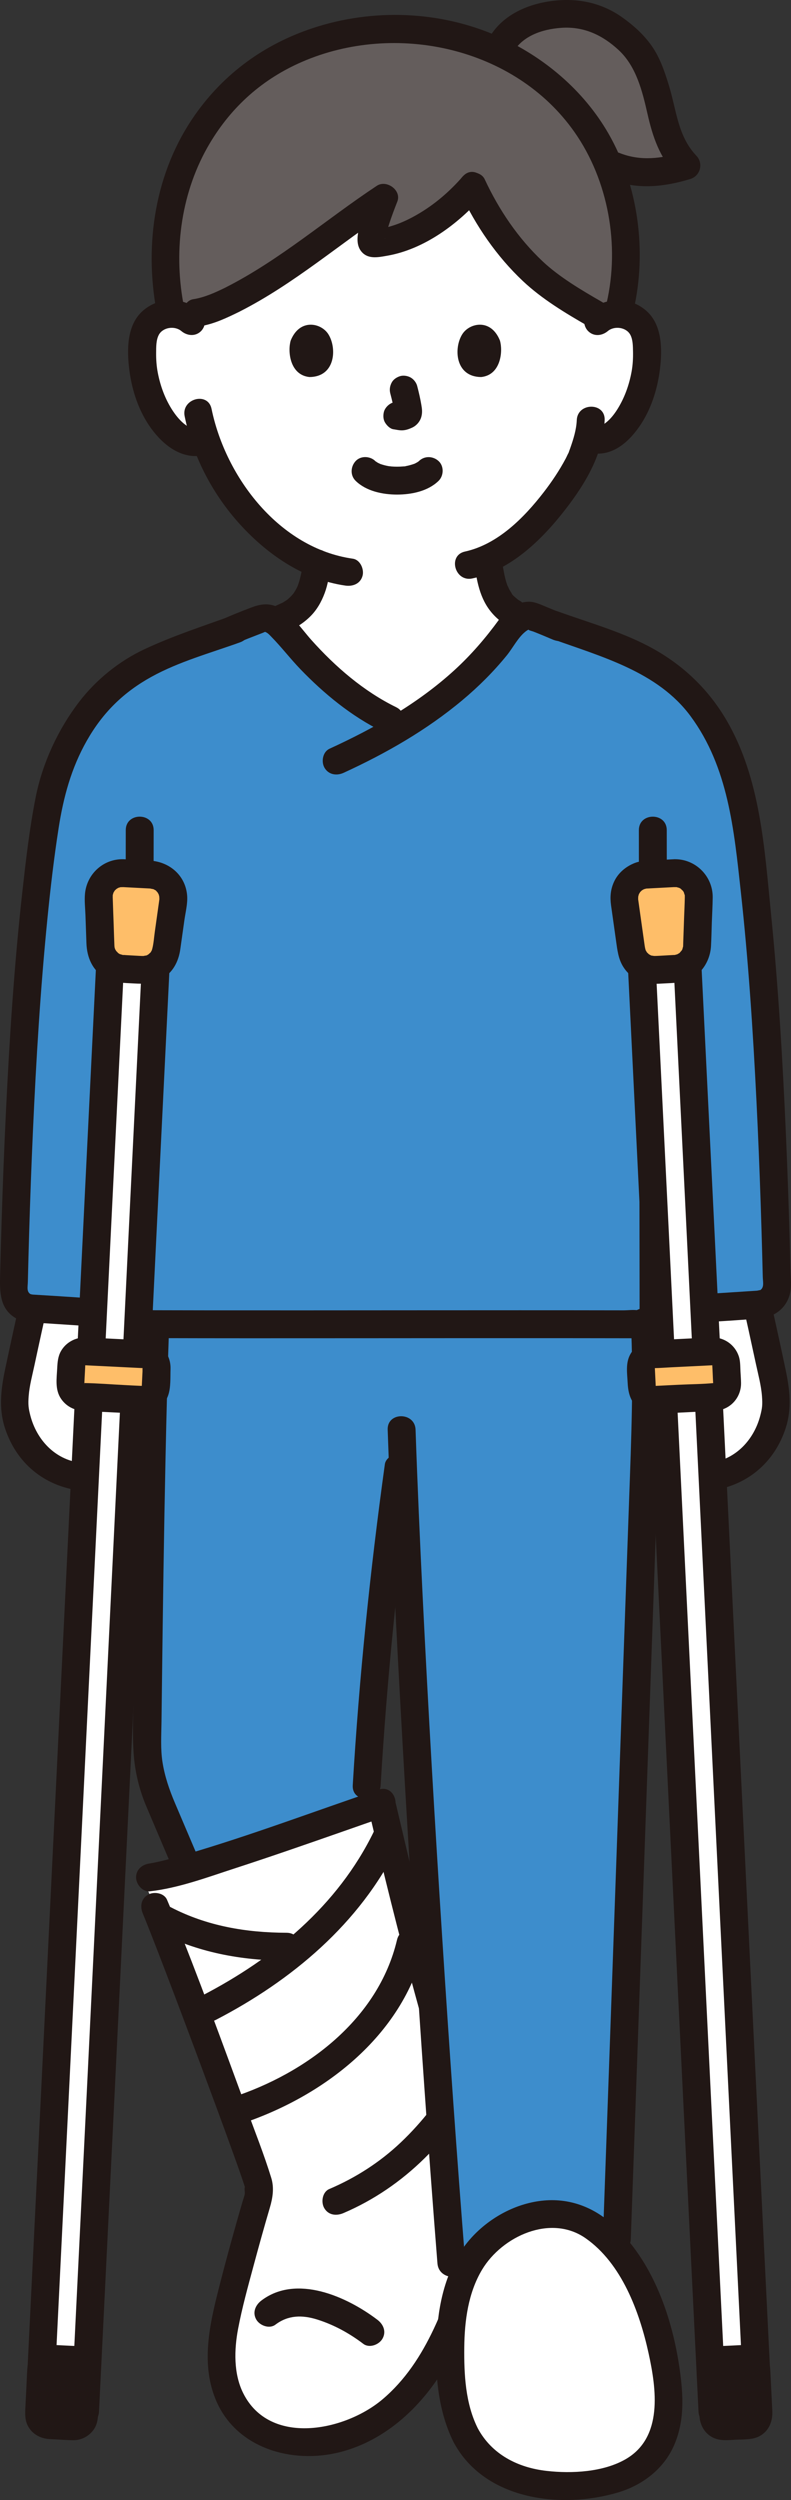 <?xml version="1.0" encoding="UTF-8"?><svg id="b" xmlns="http://www.w3.org/2000/svg" width="113.421" height="358.462" viewBox="0 0 113.421 358.462"><rect x="0" y="0" width="113.421" height="358.462" fill="#333333" stroke="none"/><defs><style>.d{fill:#3d8dcc;}.e{fill:#fff;}.f{fill:#211715;}.g{fill:#645d5c;}.h{fill:#febe69;}</style></defs><g id="c"><path class="e" d="M11.894,200.296l.85.04c-.18,3.8-.37,7.62-.55,11.43l-.65-.03c-6.47-.7-9-6.28-9.41-9.73-.2-1.68.15-3.38.51-5.04.66-3.12,1.33-6.23,2.03-9.34l8.67.55c-.1,1.87-.19,3.74-.28,5.62l-.85-.04c-1.04-.05-1.93.75-1.98,1.8l-.14,2.75c-.05,1.05.76,1.94,1.8,1.99Z"/><path class="e" d="M110.724,196.966c.36,1.66.71,3.36.51,5.04-.4,3.39-2.85,8.83-9.07,9.68-.19-3.79-.37-7.57-.55-11.35l.84-.04c1.05-.05,1.86-.94,1.8-1.99l-.13-2.75c-.05-1.05-.94-1.85-1.99-1.8l-.84.04c-.11-2.08-.21-4.16-.31-6.24l7.59-.5c.73,3.3,1.45,6.6,2.15,9.91Z"/><path class="f" d="M106.253,185.848c.728,3.231,1.44,6.466,2.134,9.705.325,1.52.75,3.061.87,4.614.096,1.243.038,1.726-.24,2.8-.894,3.45-3.508,6.31-7.188,6.771-1.072.134-2,.823-2,2,0,.977.921,2.135,2,2,5.238-.656,9.226-3.992,10.846-9.023.888-2.759.569-5.49-.017-8.282-.816-3.89-1.674-7.772-2.548-11.649-.565-2.51-4.423-1.448-3.857,1.063h0Z"/><path class="f" d="M3.259,184.784c-.855,3.797-1.69,7.598-2.496,11.406-.608,2.872-.984,5.681-.069,8.525,1.62,5.032,5.608,8.367,10.846,9.023,1.074.134,2-1.015,2-2,0-1.193-.923-1.865-2-2-3.683-.461-6.291-3.321-7.188-6.771-.273-1.049-.333-1.577-.24-2.8.112-1.471.511-2.932.819-4.371.71-3.32,1.439-6.636,2.185-9.948.565-2.507-3.291-3.578-3.857-1.063h0Z"/><path class="e" d="M44.481,84.873c.394-.918.593-1.871.751-2.774.089-.506.159-.933.206-1.304-3.599-1.467-6.915-4.012-9.8-7.235-3.119-3.484-5.013-7.214-6.137-10.43-.467.126-.734.198-.734.198-1.572.423-2.773-.415-3.73-1.179-1.247-1.008-2.143-2.332-2.831-3.715-1.412-2.839-2.026-6.014-1.756-9.13.074-.79.203-1.601.602-2.312.237-.425.572-.803.972-1.112.555-.428,1.234-.724,1.951-.832.833-.124,1.705.012,2.458.361l1.787-.576c1.628-.207,3.657-1.161,5.135-1.885,7.073-3.549,15.028-10.2,21.689-14.585-.836,2.129-2.567,6.715-1.42,6.524,4.357-.18,10.114-3.463,14.15-8.177,1.908,4.129,4.839,8.72,8.984,12.513,2.076,1.9,7.048,4.935,8.525,5.779l.983.562c.422-.152.843-.305.843-.305.658-.238,1.382-.316,2.078-.212,1.234.184,2.358.929,2.923,1.943.399.711.528,1.522.602,2.312.27,3.116-.344,6.291-1.756,9.13-.688,1.383-1.584,2.707-2.831,3.715-.957.764-1.919,1.197-3.309.774,0,0-.182-.055-.497-.15-.305,1.2-.707,2.246-.887,2.757-.986,2.498-6.536,11.401-13.495,14.571.068.543.158,1.172.307,1.998.36,2.12.96,4.52,3.78,6.08.19.06,3.87,1.81,4.16,1.93,0,0-.573,21.949-19.907,21.949s-20.993-21.949-20.993-21.949c.3-.12,3.97-1.87,4.17-1.93,1.613-.896,2.498-2.068,3.029-3.306Z"/><path class="g" d="M70.971,9.132c.642-4.507,4.316-6.441,8.378-7.017,4.264-.604,7.262.511,10.671,3.556,1,.886,2.23,2.419,2.865,4.027.979,2.479,1.478,4.185,2.043,6.787.687,3.106,1.39,5.086,3.507,7.261-3.777,1.178-7.064,1.409-10.156.116l-17.309-14.729Z"/><path class="f" d="M73.354,7.892c1.331-2.691,4.319-3.711,7.164-3.903,3.203-.216,5.886,1.045,8.207,3.207,2.521,2.349,3.386,5.903,4.124,9.154.76,3.349,1.761,6.271,4.172,8.807l.883-3.343c-3.06.93-6.049,1.325-9.086.115-1.004-.4-2.197.437-2.46,1.397-.313,1.139.389,2.059,1.397,2.46,3.641,1.45,7.547,1,11.213-.115,1.457-.443,1.933-2.238.883-3.343-2.655-2.792-2.842-6.475-3.915-10.003-.604-1.986-1.293-4.052-2.499-5.759-1.131-1.6-2.548-2.878-4.135-4.02-3.121-2.245-6.716-2.916-10.48-2.363-3.633.534-7.228,2.27-8.92,5.69-1.138,2.3,2.311,4.329,3.454,2.019h0Z"/><path class="g" d="M42.191,7.189c-.142.063-.283.127-.423.191-1.87.86-3.604,1.864-5.165,2.982-4.774,3.42-11.564,11.149-12.681,22.753-.057.588-.099,1.185-.125,1.793-.147,3.384.058,7.051.77,10.102,1.05-.011,2.102.371,2.851,1.047l.8-1.222c1.628-.207,3.657-1.161,5.128-1.886,7.08-3.548,15.035-10.199,21.696-14.584-.836,2.129-2.567,6.715-1.42,6.524,4.357-.18,10.114-3.463,14.15-8.177,1.908,4.129,4.839,8.72,8.984,12.513,2.076,1.9,7.048,4.935,8.525,5.779l.46,1.053c.761-.687,1.836-1.071,2.903-1.052.913-3.286,1.154-6.253.987-10.096-.549-12.603-7.082-20.434-13.481-24.76-5.34-3.61-11.489-6.011-19.437-6.011-5.222,0-10.215,1.143-14.521,3.052Z"/><path class="f" d="M82.703,60.24c-.06,1.387-.485,2.732-.943,4.034-.085.242-.181.481-.26.725-.107.333.222-.41.039-.098-.156.266-.272.563-.417.837-.9,1.696-1.995,3.331-3.158,4.837-2.831,3.667-6.596,7.478-11.292,8.507-2.513.551-1.45,4.408,1.063,3.857,5.557-1.218,10.008-5.587,13.371-9.941,2.876-3.723,5.386-7.922,5.596-12.758.112-2.574-3.889-2.568-4,0h0Z"/><path class="f" d="M87.154,47.471c.95-.794,2.644-.556,3.226.531.375.699.37,1.622.387,2.395.02.966-.031,1.939-.205,2.891-.35,1.913-1.008,3.76-2.046,5.409-.434.689-.968,1.375-1.608,1.884-.573.456-.883.595-1.563.414-2.49-.664-3.552,3.193-1.063,3.857,3.162.843,5.64-1.188,7.364-3.648,1.701-2.426,2.633-5.395,2.989-8.312.338-2.768.328-6.271-1.911-8.284-2.431-2.185-5.961-2.002-8.397.035-.829.693-.716,2.112,0,2.828.821.821,1.997.695,2.828,0h0Z"/><path class="f" d="M90.834,44.529c1.951-8.394.716-17.901-3.595-25.393-3.576-6.214-9.312-11.04-15.839-13.929-8.317-3.681-17.96-4.03-26.585-1.165-6.921,2.298-12.692,6.492-16.872,12.457-5.684,8.109-7.272,18.373-5.52,28.016.46,2.529,4.315,1.458,3.857-1.063-1.413-7.777-.261-16.081,3.803-22.904,3.172-5.326,7.613-9.246,13.24-11.686,13.366-5.796,30.485-2.119,39.04,10.059,4.879,6.945,6.533,16.294,4.615,24.544-.582,2.505,3.274,3.574,3.857,1.063h0Z"/><path class="f" d="M66.045,27.721c2.177,4.673,5.175,9.038,8.935,12.581,2.715,2.558,6.067,4.577,9.292,6.429,2.236,1.284,4.253-2.171,2.019-3.454-2.967-1.703-6.129-3.586-8.482-5.803-3.534-3.33-6.264-7.382-8.309-11.771-.456-.979-1.866-1.227-2.736-.718-1.004.587-1.175,1.754-.718,2.736h0Z"/><path class="f" d="M28.75,46.763c1.974-.309,3.832-1.219,5.613-2.086,1.453-.708,1.222-3.414-.478-3.655h-.007c.159,1.218.319,2.436.478,3.655,7.793-3.952,14.441-9.784,21.696-14.584l-2.938-2.259c-.708,1.808-1.484,3.671-1.777,5.601-.155,1.023-.122,2.084.68,2.845.947.899,2.331.59,3.484.391,5.312-.915,10.222-4.564,13.686-8.544,1.683-1.934-1.135-4.775-2.828-2.828-1.886,2.168-4.055,4.039-6.55,5.475-1.059.609-2.155,1.141-3.317,1.524-.522.172-1.053.318-1.59.43-.228.047-.458.092-.689.12-.272.032-.944-.124-.249.09l.883.514c.237.258.369.552.397.883l.006-.174c-.136.156.022-.143.067-.34.128-.558.29-1.107.465-1.652.356-1.105.768-2.191,1.192-3.271.636-1.624-1.551-3.176-2.938-2.259-7.255,4.8-13.903,10.633-21.696,14.584-1.431.726-1.238,3.412.478,3.655h.007c-.159-1.218-.319-2.436-.478-3.655-1.494.728-3.002,1.424-4.657,1.683-1.068.167-1.66,1.504-1.397,2.46.313,1.139,1.389,1.565,2.46,1.397h0Z"/><path class="f" d="M28.832,44.642c-2.435-2.036-5.968-2.218-8.397-.035-2.3,2.067-2.246,5.686-1.881,8.512.38,2.935,1.373,5.913,3.13,8.322,1.782,2.444,4.437,4.515,7.614,3.815,1.055-.233,1.672-1.458,1.397-2.46-.299-1.088-1.402-1.63-2.46-1.397-1.344.296-2.781-1.476-3.433-2.457-1.103-1.66-1.8-3.55-2.176-5.501-.181-.938-.247-1.891-.238-2.845.008-.831-.017-1.843.39-2.594.587-1.084,2.273-1.328,3.226-.531.828.692,2.017.812,2.828,0,.712-.712.832-2.132,0-2.828h0Z"/><path class="f" d="M26.477,59.686c1.151,5.598,3.831,10.849,7.607,15.129,3.998,4.533,9.348,8.282,15.44,9.149,1.068.152,2.148-.262,2.46-1.397.258-.938-.321-2.307-1.397-2.46-10.486-1.493-18.22-11.602-20.253-21.485-.518-2.52-4.375-1.453-3.857,1.063h0Z"/><path class="f" d="M50.991,68.941c1.527,1.495,3.891,1.974,5.951,1.973s4.424-.477,5.952-1.973c.749-.733.79-2.103,0-2.828-.805-.739-2.029-.782-2.828,0-.077.075-.371.31-.041.055.342-.264-.04.018-.137.078-.118.072-.239.139-.362.201-.081.041-.174.073-.252.118.101-.058.465-.177.15-.069-.396.136-.793.253-1.206.33-.151.028-.489.171-.019.014-.111.037-.256.028-.37.038-.295.025-.59.036-.886.036-.27,0-.541-.009-.811-.03-.127-.01-.321-.059-.447-.044.192-.023.352.053.048-.002-.415-.074-.826-.179-1.223-.323-.161-.059-.419-.229.101.051-.068-.037-.142-.064-.211-.098-.137-.067-.272-.14-.402-.221-.099-.061-.191-.136-.291-.197.577.35.276.223.113.063-.748-.733-2.092-.802-2.828,0-.726.791-.799,2.046,0,2.828h0Z"/><path class="f" d="M55.959,56.397c.244.931.479,1.877.619,2.831l-.071-.532c.017.131.024.259.011.391l.071-.532c-.009.061-.023.118-.043.176l.202-.478c-.018.041-.037.076-.062.113l.313-.405c-.029.035-.057.063-.092.091l.405-.313c-.072.046-.147.083-.224.119l.478-.202c-.123.052-.246.089-.378.11l.532-.071c-.119.014-.236.013-.355,0l.532.071c-.134-.019-.265-.051-.399-.069-.266-.083-.532-.095-.798-.036-.266.012-.514.091-.744.237-.415.243-.811.718-.919,1.195-.117.512-.091,1.087.202,1.541.26.403.695.852,1.195.919.353.048.696.136,1.055.152.577.025,1.105-.156,1.617-.394.645-.299,1.153-.91,1.324-1.603.147-.593.087-1.071-.014-1.665-.154-.912-.365-1.816-.599-2.71-.127-.483-.49-.944-.919-1.195s-1.061-.357-1.541-.202c-.484.157-.951.457-1.195.919-.253.48-.342,1.007-.202,1.541h0Z"/><path class="f" d="M41.689,48.811c-.462,1.502-.161,4.957,2.684,5.251,3.761-.022,3.961-4.199,2.695-6.163-1.036-1.608-4.084-2.277-5.379.913Z"/><path class="f" d="M71.679,48.811c.462,1.502.161,4.957-2.684,5.251-3.761-.023-3.961-4.2-2.695-6.163,1.036-1.608,4.084-2.277,5.379.913Z"/><path class="f" d="M37.813,92.038c1.417-.584,2.785-1.287,4.178-1.925.105-.048.211-.094.316-.143.249-.115-.549.229-.351.148.193-.079.39-.153.575-.251.678-.36,1.319-.865,1.871-1.394,1.003-.963,1.683-2.159,2.162-3.452.438-1.183.639-2.464.807-3.71.076-.558.096-1.033-.202-1.541-.243-.415-.718-.811-1.195-.919-.939-.214-2.31.288-2.46,1.397-.141,1.042-.31,2.099-.609,3.109-.065.221-.142.438-.219.655-.017.049-.057.111-.063.163,0,.008.184-.396.087-.208-.064.122-.116.251-.179.374-.121.233-.255.46-.402.678-.042.061-.288.399-.102.151.184-.245-.116.127-.175.191-.184.2-.382.38-.584.561-.275.247.267-.177-.047.04-.145.1-.289.2-.439.293-.369.229-.023.027.111.008-.164.024-.374.156-.523.22-.087.037-.173.076-.259.115-.664.301-1.323.614-1.983.924-.38.178-.76.357-1.141.535-.234.109-1.214.528-.237.126-.503.207-.909.431-1.195.919-.251.429-.357,1.061-.202,1.541.3.928,1.424,1.824,2.46,1.397h0Z"/><path class="f" d="M67.931,80.089c.336,2.608.682,5.323,2.338,7.468.467.604.979,1.104,1.582,1.571.323.25.653.495,1.011.694.203.113.419.214.639.29.109.038-.617-.273-.343-.144.662.312,1.328.614,1.99.925.672.316,1.339.653,2.023.943.517.219.975.358,1.541.202.464-.128.967-.486,1.195-.919.453-.857.311-2.3-.718-2.736-.748-.317-1.477-.687-2.212-1.032-.454-.213-.909-.427-1.364-.637-.145-.067-.29-.134-.436-.199-.163-.072-.539-.25-.573-.243-.156.031.432.237.205.054-.142-.115-.327-.212-.482-.31-.182-.133-.172-.122.03.033-.078-.063-.156-.127-.231-.193-.213-.186-.704-.54-.787-.818.173.227.196.255.069.082-.051-.072-.1-.145-.148-.219-.094-.145-.182-.295-.264-.447-.033-.061-.172-.441-.226-.456.117.286.136.329.055.131-.03-.077-.06-.155-.088-.233-.219-.607-.367-1.236-.486-1.869-.073-.389-.141-.78-.204-1.171-.034-.206-.065-.413-.095-.62-.014-.094-.027-.188-.04-.282.041.308.047.353.019.137-.133-1.034-.824-2.053-2-2-.969.043-2.143.889-2,2h0Z"/><path class="d" d="M89.399,93.239c-.267-.115-.54-.232-.819-.35-4.812-1.737-9.122-3.293-9.122-3.293l-.577-.208c-.937-.392-1.827-.752-2.573-1.031-1.032-.386-2.427.628-3.063,1.548-3.904,5.645-9.086,10.218-15.406,14.117-4.336-1.72-7.212-3.889-10.749-7.006-2.76-2.44-3.8-3.8-6.19-6.49-.67-.76-2.044-2.423-3.618-1.773-.917.378-2.621.962-4.406,1.784-1.562.564-4.7,1.697-8.087,2.919-1.446.611-2.735,1.19-3.772,1.694-1.093.536-4.28,2.747-5.181,3.532-4.517,3.937-7.911,11.103-8.888,16.672-3.25,18.514-4.5,48.387-4.98,69.533-.031,1.386.937,2.58,2.311,2.706l13.958.905s.579.038,1.452.094c.139.721.891,1.269,1.805,1.269,16.657.06,43.191-.019,65.002.014,1.772.003,3.512.006,5.214.01,1.115,0,2.004-.735,2.004-1.648,0-.066,0-.137,0-.211.856-.057,1.422-.094,1.422-.094l13.958-.905c1.373-.126,2.342-1.32,2.311-2.706-.48-21.146-1.73-51.019-4.98-69.533-.978-5.569-4.371-12.735-8.888-16.672-.901-.785-4.087-2.996-5.181-3.532-.837-.407-1.838-.863-2.954-1.345Z"/><path class="d" d="M31.971,189.881c10.156.008,22.163-.007,34.077-.013,0,9.835,0,20.621,0,20.621h-8.937c-2.151,15.508-3.615,29.889-4.53,45.488v3.318c-6.129,2.132-18.192,6.432-25.66,8.606-1.486-3.493-3.174-7.439-4.561-10.735l-.58-2.11c-.46-1.68-.68-3.42-.66-5.16.12-8.959.4-39.363,1.127-60.033,2.971.01,6.238.015,9.724.018Z"/><path class="f" d="M54.581,255.977c.889-15.04,2.394-30.032,4.459-44.956.148-1.069-.259-2.148-1.397-2.46-.934-.257-2.311.32-2.46,1.397-2.114,15.28-3.691,30.619-4.602,46.019-.152,2.571,3.849,2.563,4,0h0Z"/><path class="f" d="M20.26,189.856c-.415,11.651-.63,23.309-.811,34.966-.081,5.203-.15,10.406-.214,15.61-.044,3.603-.308,7.289-.078,10.887.166,2.594.784,5.22,1.795,7.615,1.545,3.658,3.108,7.308,4.661,10.962.422.994,1.889,1.213,2.736.718,1.029-.602,1.142-1.738.718-2.736-1.33-3.131-2.668-6.259-3.996-9.392-.794-1.872-1.452-3.794-1.769-5.814-.299-1.907-.167-3.877-.144-5.802.022-1.866.044-3.731.067-5.597.13-10.718.282-21.436.509-32.152.136-6.422.298-12.844.526-19.264.092-2.574-3.909-2.571-4,0h0Z"/><path class="e" d="M64.27,334.129c.088-.202.175-.404.26-.607,1.481-3.526,2.775-7.18,4.028-10.793,2.01-5.792,5.173-16.666-1.824-20.619-.096-.054-.195-.104-.297-.146-3.622-10.304-8.29-28.662-11.737-43.396-6.337,2.144-28.161,10.077-33.19,10.613l-1.063.113c.887,2.055,1.775,4.109,1.775,4.109,2.292,5.307,14.895,39.139,14.897,39.957l.004,1.456c-.616,1.969-3.828,13.21-4.844,18.222-1.357,6.696-.242,13.667,6.905,16.315,3.423,1.268,7.292,1.035,10.724-.207,6.937-2.51,11.492-8.464,14.362-15.017Z"/><path class="f" d="M20.495,274.412c.146.34-.173-.427.072.173.106.259.212.518.317.778.258.638.511,1.278.762,1.919.691,1.761,1.37,3.526,2.046,5.293,1.689,4.418,3.352,8.845,5.003,13.276,1.541,4.137,3.073,8.277,4.572,12.43.48,1.331.96,2.662,1.419,4.001.131.383.251.769.382,1.151.034.099.045.225.093.316.131.249.087-.637-.042-.214-.119.388.04.751-.035,1.107-.076.361-.215.72-.319,1.075-.306,1.046-.605,2.094-.901,3.143-.776,2.75-1.53,5.506-2.24,8.274-1.398,5.443-2.939,11.374-.737,16.827,2.846,7.046,10.922,9.404,17.874,7.63,6.756-1.725,12.007-6.832,15.385-12.755,1.907-3.343,3.259-6.994,4.577-10.599,1.095-2.993,2.21-6.001,3.048-9.079,1.397-5.136,2.423-11.662-1.081-16.209-.864-1.121-1.969-2.086-3.244-2.713l.919,1.195c-4.864-13.895-8.211-28.387-11.577-42.701-.589-2.505-4.447-1.444-3.857,1.063,2.033,8.646,4.164,17.27,6.496,25.84,1.04,3.82,2.119,7.631,3.292,11.412.509,1.64,1.036,3.275,1.597,4.898.381,1.102.835,1.516,1.8,2.129.542.344,1.037.793,1.429,1.303,1.73,2.253,1.672,5.51,1.326,8.182-.377,2.911-1.25,5.76-2.203,8.527-2.691,7.813-5.292,16.433-11.84,21.955-5.373,4.532-16.164,6.758-19.967-.925-1.382-2.792-1.285-6.222-.719-9.21.575-3.036,1.409-6.032,2.211-9.014.753-2.801,1.53-5.597,2.349-8.379.409-1.389.629-2.827.194-4.238-1.044-3.389-2.365-6.711-3.587-10.038-3.431-9.342-6.842-18.708-10.568-27.937-.258-.638-.521-1.274-.793-1.906-.427-.992-1.886-1.215-2.736-.718-1.026.6-1.146,1.74-.718,2.736h0Z"/><path class="f" d="M21.511,271.18c4.125-.472,8.191-2,12.117-3.276,5.211-1.694,10.385-3.498,15.557-5.307,2.051-.717,4.099-1.443,6.158-2.139,2.426-.82,1.385-4.685-1.063-3.857-9.198,3.108-18.291,6.555-27.614,9.284-1.052.308-2.108.606-3.173.869-.446.11-.894.216-1.345.307-.166.033-.333.062-.5.095-.571.113.032.006-.137.025-1.073.123-2,.831-2,2,0,.986.92,2.123,2,2h0Z"/><path class="f" d="M22.457,276.911c5.821,3.032,12.107,4.196,18.636,4.213,2.574.007,2.578-3.993,0-4-5.811-.015-11.437-.969-16.617-3.667-2.28-1.188-4.305,2.263-2.019,3.454h0Z"/><path class="f" d="M53.586,262.651c-5.16,10.583-14.346,18.167-24.646,23.506-2.286,1.185-.266,4.638,2.019,3.454,10.847-5.623,20.648-13.8,26.081-24.941,1.124-2.305-2.325-4.335-3.454-2.019h0Z"/><path class="f" d="M56.927,278.143c-2.693,11.4-13.029,19.142-23.706,22.613-2.438.792-1.395,4.656,1.063,3.857,11.971-3.891,23.482-12.631,26.5-25.407.591-2.503-3.265-3.572-3.857-1.063h0Z"/><path class="f" d="M39.493,333.315c1.817-1.383,3.856-1.413,6.023-.726,2.362.749,4.542,1.933,6.579,3.478.861.653,2.237.136,2.736-.718.6-1.026.146-2.082-.718-2.736-4.374-3.318-11.607-6.582-16.64-2.752-.858.653-1.31,1.724-.718,2.736.494.845,1.872,1.376,2.736.718h0Z"/><path class="f" d="M49.231,317.324c4.341-1.851,8.277-4.545,11.636-7.858,1.56-1.539,3.083-3.205,4.332-5.01,1.202-1.736,2.186-4.095,1.421-6.201-.369-1.015-1.359-1.699-2.46-1.397-.979.269-1.767,1.44-1.397,2.46.194.535.106,1.057-.162,1.653-.303.673-.722,1.286-1.155,1.88.346-.474-.021.019-.173.207-.177.219-.356.436-.537.651-.328.39-.662.774-1.003,1.153-.727.808-1.485,1.588-2.275,2.336-2.993,2.834-6.456,5.056-10.246,6.672-.994.424-1.214,1.888-.718,2.736.601,1.028,1.739,1.143,2.736.718h0Z"/><path class="d" d="M89.013,305.238c.168-4.733.336-9.467.506-14.202.13-3.83.27-7.66.4-11.5.12-3.44.25-6.87.37-10.31.68-19.3,1.36-38.59,2.05-57.89.18-5.24.37-10.48.3-15.73-.019-1.948-.075-3.897-.164-5.845-.236.08-.495.124-.768.124-10.501-.026-22.487-.019-34.119-.011,0,7.184,0,15.119,0,15.119,1.093,32.168,4.398,85.09,7.136,119.547,0,0,13.106,0,23.598,0,.233-6.437.461-12.869.689-19.301Z"/><path class="f" d="M55.589,204.992c.51,14.947,1.281,29.885,2.125,44.816.939,16.605,1.992,33.204,3.156,49.795.583,8.315,1.195,16.627,1.855,24.936.202,2.549,4.204,2.571,4,0-1.228-15.474-2.304-30.96-3.3-46.45-1.057-16.439-2.02-32.884-2.827-49.337-.388-7.918-.739-15.837-1.01-23.76-.088-2.567-4.088-2.579-4,0h0Z"/><path class="f" d="M90.46,189.516c.403,8.439.056,16.878-.245,25.314-.309,8.65-.616,17.3-.922,25.95-.604,17.08-1.196,34.161-1.809,51.241-.347,9.678-.687,19.357-1.035,29.035-.093,2.574,3.908,2.571,4,0,.609-16.949,1.206-33.898,1.805-50.847.612-17.295,1.219-34.59,1.835-51.885.342-9.597.828-19.207.369-28.808-.122-2.563-4.123-2.578-4,0h0Z"/><path class="e" d="M66.767,349.153c-1.404-2.721-1.939-5.939-2.111-9.133-.277-5.141.012-10.513,2.435-15.056,3.247-6.088,12.017-10.135,18.168-5.566,6.832,5.075,10.102,15.982,10.604,24.068.376,6.067-2.478,10.781-8.607,12.2-5.1,1.181-11.13,1.166-15.778-1.52-2.175-1.257-3.678-2.991-4.711-4.994Z"/><path class="f" d="M68.494,348.143c-1.759-3.536-1.962-7.692-1.922-11.574.039-3.81.565-7.828,2.561-11.152,2.874-4.785,9.826-7.991,14.83-4.497,5.178,3.615,7.726,10.538,9.025,16.447,1.135,5.162,2.125,12.132-3.292,15.247-3.216,1.849-7.712,2.077-11.315,1.67-4.155-.47-7.881-2.377-9.888-6.141-1.211-2.273-4.665-.254-3.454,2.019,4.408,8.27,15.348,9.667,23.608,7.205,3.425-1.021,6.445-3.299,7.94-6.602,1.604-3.545,1.407-7.299.872-11.061-1.052-7.395-3.843-15.53-9.517-20.674-3-2.721-6.65-4.009-10.69-3.428-3.649.524-7.119,2.478-9.604,5.186-3.395,3.7-4.676,8.723-4.998,13.622-.347,5.264.008,10.966,2.389,15.753,1.146,2.305,4.598.281,3.454-2.019Z"/><path class="f" d="M49.272,110.807c6.068-2.785,11.887-6.115,17.021-10.409,2.321-1.941,4.473-4.085,6.381-6.434.854-1.052,1.595-2.545,2.652-3.388.176-.14.38-.301.611-.324-.459.046.422.256.544.305.928.363,1.846.749,2.762,1.141.992.425,2.144.296,2.736-.718.492-.842.281-2.309-.718-2.736-.981-.42-1.963-.838-2.953-1.239-.825-.334-1.68-.765-2.594-.728-1.76.07-3.205,1.259-4.198,2.619-1.903,2.607-3.974,5.013-6.36,7.195-5.236,4.786-11.487,8.318-17.904,11.263-.982.451-1.224,1.87-.718,2.736.59,1.008,1.751,1.17,2.736.718h0Z"/><path class="f" d="M91.606,119.026c0,10.31.028,20.62.046,30.931.02,11.799.044,23.598.057,35.397,0,.692.002,1.383.002,2.075,0,.246-.007.493,0,.738-.009-.301.345-.18-.195-.283-.643-.122-1.465-.003-2.122-.005-4.947-.01-9.893-.013-14.84-.013-10.273,0-20.547.012-30.82.016-4.674.002-9.348.002-14.022-.003-2.067-.003-4.135-.006-6.202-.012-.469-.001-.938-.003-1.407-.004-.086,0-.595-.028-.611-.002.002-.004.126.483.166.481.008,0,.002-1.359.002-1.477.013-5.945.057-11.889.096-17.834.101-15.332.233-30.665.271-45.998.003-1.336.005-2.671.006-4.007,0-2.574-4-2.578-4,0-.001,15.267-.145,30.533-.249,45.8-.045,6.7-.094,13.4-.119,20.1-.004,1.046-.037,2.097-.007,3.143.08,2.81,2.25,3.787,4.754,3.795,4.379.014,8.758.018,13.137.02,10.394.003,20.788-.011,31.182-.015,5.297-.002,10.593-.003,15.89.002,2.516.002,5.032.006,7.549.011,1.272.003,2.558.092,3.701-.575,1.125-.657,1.772-1.778,1.84-3.07.203-3.864-.009-7.797-.015-11.664-.01-6.637-.022-13.274-.033-19.911-.02-11.915-.046-23.829-.056-35.744,0-.63-.001-1.26-.001-1.89,0-2.574-4-2.578-4,0h0Z"/><path class="f" d="M95.133,189.932c4.601-.298,9.222-.491,13.815-.896,2.082-.183,3.786-1.432,4.317-3.51.27-1.059.113-2.253.086-3.336-.032-1.285-.065-2.57-.101-3.855-.145-5.186-.326-10.37-.552-15.553-.463-10.619-1.089-21.239-2.147-31.817-.938-9.379-1.516-19.373-6.373-27.69-2.531-4.334-6.04-7.74-10.41-10.198-4.27-2.401-9.187-3.751-13.779-5.409-2.425-.876-3.47,2.988-1.063,3.857,7.292,2.632,15.369,4.762,20.094,11.16,5.408,7.322,6.231,16.318,7.195,25.079,1.1,9.999,1.756,20.047,2.254,30.093.247,4.975.447,9.953.612,14.931.078,2.344.147,4.688.21,7.033.029,1.088.056,2.175.082,3.263.018.749.269,1.602-.479,1.961.33-.158-.171.006-.404.021l-1.58.102-4.798.311-6.979.453c-2.556.166-2.574,4.167,0,4h0Z"/><path class="f" d="M18.235,186.498c-4.504-.292-9.006-.609-13.511-.876-.239-.014-.544-.153-.249-.011-.713-.345-.5-1.053-.483-1.783.055-2.334.117-4.669.187-7.003.146-4.902.325-9.804.546-14.703.457-10.146,1.068-20.292,2.074-30.399.432-4.343.935-8.681,1.607-12.993.692-4.436,1.808-8.594,4.042-12.527,2.297-4.045,5.264-6.947,9.264-9.158,3.956-2.186,8.491-3.422,12.731-4.953,2.403-.867,1.366-4.734-1.063-3.857-4.269,1.541-8.609,2.944-12.721,4.878-3.592,1.689-6.898,4.371-9.303,7.511-3.036,3.962-5.275,8.799-6.244,13.704-.888,4.494-1.411,9.084-1.918,13.634-1.164,10.463-1.838,20.98-2.345,31.493-.255,5.278-.459,10.559-.624,15.84-.078,2.487-.147,4.975-.208,7.462-.059,2.424-.105,4.921,2.306,6.283,1.049.592,2.273.575,3.438.65l4.873.316,7.601.493c2.57.167,2.56-3.834,0-4h0Z"/><path class="f" d="M33.839,92.283c1.146-.519,2.322-.953,3.493-1.411.16-.063.324-.12.481-.191.593-.267.2-.077.182-.082.361.102.661.447.911.702,1.458,1.487,2.728,3.154,4.174,4.656,3.369,3.501,7.323,6.752,11.701,8.896,2.303,1.128,4.333-2.321,2.019-3.454-4.65-2.277-8.718-5.793-12.152-9.637-1.444-1.616-2.844-3.801-4.867-4.735-1.311-.605-2.496-.403-3.789.094-1.403.539-2.8,1.086-4.17,1.707-.984.446-1.223,1.873-.718,2.736.592,1.012,1.749,1.165,2.736.718h0Z"/><path class="e" d="M5.642,345.792c3.545-71.828,7.091-145.742,10.636-217.57h6.553c-3.545,71.828-7.091,145.742-10.636,217.57h-6.553Z"/><path class="f" d="M7.513,338.218l3.412.168c.843.042,1.493.754,1.452,1.598-.114,2.308-.241,4.877-.319,6.461-.042.843-.759,1.487-1.602,1.445l-3.412-.168c-.843-.042-1.493-.759-1.451-1.602l.318-6.45c.042-.843.759-1.493,1.602-1.451Z"/><path class="f" d="M7.513,340.218l1.946.096,1.203.059c.079.004.169.021.248.012.093-.011-.294-.044-.258-.036.321.071-.068-.046-.121-.074.303.163-.19-.238-.051-.064.132.166-.105-.181-.109-.174-.01.017.161.21.126.213.003,0-.171-.386-.095-.184.087.233.025-.397-.025-.149-.083.404-.041.882-.061,1.295-.042.842-.083,1.683-.125,2.525-.036.734-.073,1.469-.109,2.203-.007.143-.038.301-.022.443.027.246.099-.394.017-.151-.071.211.094-.191.09-.183-.074.14-.181.192.105-.097-.064.064-.188.135.023.012.28-.164.003.008-.051.018-.237.047.361-.156.129-.067-.194.074.435.014.079-.027-.022-.002-.045-.003-.067-.003-.125-.004-.25-.012-.375-.019l-1.309-.065-1.245-.061c-.113-.006-.23-.021-.342-.017-.02,0-.047-.008-.067-.003-.019.004-1.261-.092.133.018.177.03.182.025.012-.015l.244.106c-.072-.04-.193-.153-.006.022.283.265-.104-.235.09.106.153.27.026.044.01.004-.126-.314.039.101.052.135-.121-.314-.028.38.01.02.001-.012,0-.025.002-.037.016-.186.018-.375.028-.561l.118-2.387.138-2.806c.01-.205.044-.424.031-.629,0-.008.004-.022.001-.03.079.249-.083.369-.003.149l-.106.244c.088-.143.081-.145-.022-.006-.206.221-.037.043.002.012l-.215.154c.05-.037.103-.069.159-.097.19-.03-.177.076-.19.081.37-.142-.43.008-.021.01,1.046.007,2.048-.925,2-2-.049-1.09-.879-1.992-2-2-1.242-.008-2.473.627-3.105,1.717-.343.591-.467,1.207-.504,1.879-.044.789-.078,1.578-.117,2.367l-.147,2.984c-.05,1.007-.094,1.951.47,2.869.645,1.05,1.737,1.605,2.943,1.688.301.021.603.03.904.045.83.041,1.664.113,2.495.123,1.223.015,2.365-.591,3.039-1.609.577-.873.569-1.891.619-2.895.045-.92.091-1.841.136-2.761.047-.947.201-1.957.121-2.902-.123-1.464-1.071-2.792-2.528-3.197-.499-.138-1.027-.145-1.541-.17-.928-.046-1.857-.092-2.785-.137-1.047-.052-2.047.957-2,2,.051,1.128.879,1.945,2,2Z"/><path class="f" d="M20.831,128.222c-1.397,28.303-2.778,56.606-4.156,84.91-1.381,28.361-2.758,56.722-4.144,85.083-.775,15.859-1.553,31.718-2.336,47.577-.127,2.573,3.873,2.566,4,0,1.397-28.303,2.778-56.606,4.156-84.91,1.381-28.361,2.758-56.722,4.144-85.083.775-15.859,1.553-31.718,2.336-47.577.127-2.573-3.873-2.566-4,0h0Z"/><path class="f" d="M14.278,128.222c-1.397,28.303-2.778,56.606-4.156,84.91-1.381,28.361-2.758,56.722-4.144,85.083-.775,15.859-1.553,31.718-2.336,47.577-.127,2.573,3.873,2.566,4,0,1.397-28.303,2.778-56.606,4.156-84.91,1.381-28.361,2.758-56.722,4.144-85.083.775-15.859,1.553-31.718,2.336-47.577.127-2.573-3.873-2.566-4,0h0Z"/><path class="h" d="M17.69,125.198l3.98.209c1.965.103,3.42,1.868,3.146,3.817l-.979,6.968c-.242,1.725-1.765,2.977-3.504,2.883-.862-.047-1.818-.1-2.758-.152-1.733-.096-3.106-1.498-3.166-3.232l-.245-7.025c-.069-1.967,1.563-3.57,3.528-3.467Z"/><path class="f" d="M17.69,127.198l2.907.152c.357.019.715.032,1.072.056-.331-.022.195.051.314.083.217.06-.006-.013-.046-.032.112.052.213.12.321.177.279.147-.036-.104.165.136.077.092.171.171.245.266-.173-.225-.027-.001.041.12.111.195.006-.029-.009-.066.047.113.069.235.112.349.008.022.067.323.033.099-.037-.245.002.145.003.203.002.639.068-.268.023.071-.049.367-.103.733-.154,1.099l-.522,3.717c-.111.792-.159,1.63-.36,2.407-.024.091-.052.18-.083.269-.103.298.13-.241-.025.028-.046.08-.092.158-.141.235.049-.077.245-.236-.024.023-.083.08-.402.346-.14.161-.1.071-.206.124-.308.191-.293.189.086-.003-.108.048-.128.033-.646.089-.289.083-.248.004-.492-.005-.741-.019-.629-.034-1.258-.069-1.887-.104-.125-.007-.26-.028-.385-.021-.395.022.237.066-.068.004-.113-.023-.638-.21-.31-.059-.082-.038-.162-.083-.241-.129-.046-.027-.353-.242-.17-.1.152.118-.383-.439-.269-.283.131.181-.258-.512-.085-.109-.049-.113-.07-.236-.114-.351-.007-.019-.072-.323-.035-.102.031.181-.005-.154-.008-.236-.043-.99-.069-1.982-.104-2.973-.043-1.237-.092-2.473-.13-3.71-.002-.072-.007-.145-.008-.217-.001-.126.001-.249.008-.376-.01.203-.044.163.015-.01.039-.114.063-.23.104-.344-.068.189-.079.137.019-.006.066-.097.119-.202.187-.298-.116.164-.107.109.022,0,.089-.076.166-.164.256-.239-.219.18-.038.038.099-.037.077-.042.154-.086.235-.122-.264.118-.043.029.11-.007.088-.021.176-.044.265-.057-.432.063.157.028.209.029,1.081.027,2-.938,2-2,0-1.106-.916-1.973-2-2-2.855-.071-5.22,2.094-5.501,4.907-.102,1.021.027,2.09.063,3.112l.141,4.037c.071,2.021.853,3.885,2.673,4.944,1.287.749,2.727.735,4.169.814,1.38.076,2.648.065,3.897-.618,1.632-.892,2.47-2.509,2.719-4.28l.582-4.14c.156-1.11.484-2.397.404-3.519-.209-2.908-2.507-4.89-5.339-5.059-1.269-.076-2.538-.133-3.807-.2-1.08-.057-2,.96-2,2,0,1.13.917,1.943,2,2Z"/><rect class="h" x="13.004" y="191.114" width="6.548" height="12.241" rx="1.895" ry="1.895" transform="translate(-181.519 203.769) rotate(-87.174)"/><path class="e" d="M108.714,345.792c-3.545-71.828-7.091-145.742-10.636-217.57h-6.553c3.545,71.828,7.091,145.742,10.636,217.57h6.553Z"/><path class="f" d="M106.842,338.218l-3.412.168c-.843.042-1.493.754-1.452,1.598.114,2.308.241,4.877.319,6.461.042.843.759,1.487,1.602,1.445l3.412-.168c.843-.042,1.493-.759,1.451-1.602l-.318-6.45c-.042-.843-.759-1.493-1.602-1.451Z"/><path class="f" d="M106.842,336.218c-.804.04-1.607.079-2.411.119-.329.016-.658.026-.987.049-1.203.081-2.241.618-2.915,1.634-.649.978-.545,2.085-.49,3.194.047.952.094,1.904.141,2.856.04.813.058,1.631.123,2.442.101,1.253.75,2.405,1.9,2.981,1.074.538,2.205.373,3.354.317,1.108-.055,2.384.026,3.38-.523,1.345-.741,1.876-2.141,1.804-3.6l-.135-2.743-.146-2.958c-.027-.546-.084-1.078-.299-1.588-.565-1.339-1.862-2.189-3.319-2.179-1.046.007-2.049.915-2,2,.048,1.078.879,2.008,2,2,.166-.001.272.063-.144-.041.084.021.224.099,0-.024-.279-.155-.007-.008.039.037.149.148-.165-.122-.163-.121.091.073.218.301-.081-.115.033.046.136.255.008-.013-.162-.338-.008.249-.038-.135-.104-1.296-.015-.147-.018-.132-.028.125.015.303.021.43l.114,2.313.128,2.603.042.848c.003.068.004.137.01.206.001.014,0,.028.002.041.038.35.07-.238.026-.078-.07.255.182-.363.066-.128-.007.015-.101.152-.097.159-.033-.055.277-.335.064-.131-.008.007.33-.262.151-.136-.208.146.379-.12.128-.059-.213.051.211-.02.211-.02-.015-.005-.04.003-.055.003-.313-.007-.633.031-.946.047-.775.038-1.55.087-2.325.115-.025,0-.051.001-.076.004-.328.034.045.02.135.042-.087-.022-.221-.099,0,.025.281.159.003.008-.039-.036-.141-.149.163.121.163.122-.303-.242.166.241.051.062s.076.191.076.191c-.119-.335.042.109.003.149.047-.049-.018-.356-.022-.438-.018-.355-.035-.711-.053-1.066-.04-.801-.079-1.602-.119-2.403-.042-.843-.021-1.716-.126-2.553-.04-.321-.023.065-.041.144.083-.351-.149.289-.05.068.007-.015.101-.151.097-.158l-.154.216c.124-.112.12-.113-.012,0-.184.175-.067.063.006.023-.268.103-.329.133-.182.09.107-.026.082-.025-.074.002-.28.032-.142.014-.093.016.343.018.704-.035,1.047-.052l2.321-.115c1.043-.051,2.05-.883,2-2-.047-1.039-.881-2.055-2-2Z"/><path class="f" d="M89.524,128.222c1.397,28.303,2.778,56.606,4.156,84.91s2.758,56.722,4.144,85.083c.775,15.859,1.553,31.718,2.336,47.577.126,2.562,4.127,2.577,4,0-1.397-28.303-2.778-56.606-4.156-84.91s-2.758-56.722-4.144-85.083c-.775-15.859-1.553-31.718-2.336-47.577-.126-2.562-4.127-2.577-4,0h0Z"/><path class="f" d="M96.078,128.222c1.397,28.303,2.778,56.606,4.156,84.91s2.758,56.722,4.144,85.083c.775,15.859,1.553,31.718,2.336,47.577.126,2.562,4.127,2.577,4,0-1.397-28.303-2.778-56.606-4.156-84.91s-2.758-56.722-4.144-85.083c-.775-15.859-1.553-31.718-2.336-47.577-.126-2.562-4.127-2.577-4,0h0Z"/><path class="h" d="M96.665,125.198l-3.98.209c-1.965.103-3.42,1.868-3.146,3.817l.979,6.968c.242,1.725,1.765,2.977,3.504,2.883.862-.047,1.818-.1,2.758-.152,1.733-.096,3.106-1.498,3.166-3.232l.245-7.025c.069-1.967-1.563-3.57-3.528-3.467Z"/><path class="f" d="M96.665,123.198l-3.456.181c-.732.038-1.472.083-2.163.348-1.276.49-2.383,1.402-2.976,2.654-.529,1.117-.619,2.217-.451,3.428.054.388.109.776.164,1.165l.606,4.311c.201,1.427.39,2.671,1.346,3.855.787.974,1.95,1.649,3.187,1.845.705.112,1.366.074,2.074.035.836-.046,1.68-.062,2.509-.186,2.577-.387,4.302-2.663,4.445-5.177.063-1.112.078-2.229.117-3.342.042-1.213.114-2.428.127-3.642.034-3.043-2.475-5.551-5.528-5.476-1.08.027-2,.9-2,2,0,1.063.915,2.027,2,2,.126-.003.25,0,.376.001-.031,0-.311-.06-.077-.012.121.025.616.195.286.047.108.048.205.116.311.166.022.01.263.176.085.044-.191-.142.405.43.263.252-.149-.187.064.11.094.158.047.074.087.154.127.232-.168-.336.031.167.06.281.078.298-.002-.3,0,.015,0,.094.004.188.003.282,0,.019-.002.038-.002.056-.016.945-.066,1.891-.099,2.835l-.124,3.546c-.009.257-.004.522-.033.778.041-.371-.07.174-.11.287-.104.293.134-.244-.024.021-.046.078-.092.156-.14.233.185-.293-.129.123-.215.209-.211.213.235-.137-.022.02-.104.063-.207.124-.314.182-.267.146.267-.073-.03.007-.09.024-.179.05-.269.074-.379.102-.122.014-.031.008-.128.01-.257.014-.385.021-.631.035-1.263.07-1.894.105-.289.016-.573.029-.861.025.324.005-.067-.03-.202-.055-.329-.061-.143-.044-.034.007-.11-.051-.21-.119-.318-.174-.02-.01-.257-.184-.092-.054.177.139-.205-.211-.2-.206-.019-.018-.19-.247-.072-.08.133.189-.068-.134-.093-.179-.111-.194-.01.022.006.06-.047-.113-.084-.24-.114-.357-.041-.157-.065-.317-.089-.478-.053-.354-.1-.709-.15-1.064l-.521-3.708-.214-1.526c-.02-.142-.041-.284-.06-.427-.057-.413,0,.526.019.003.005-.127,0-.253.012-.379-.03.293.002.045.05-.106.027-.087.051-.176.086-.261-.111.265.002.029.082-.091.125-.188-.028.008-.05.037.092-.12.203-.223.311-.328.16-.155-.02.003-.053.027.123-.089.257-.165.391-.235.203-.106-.018.006-.054.018.151-.05.3-.089.455-.122.295-.064-.174.012-.014.009.194-.004.389-.02.583-.031l3.358-.176c1.079-.057,2-.879,2-2,0-1.039-.916-2.057-2-2Z"/><rect class="h" x="91.957" y="193.96" width="12.241" height="6.548" rx="1.895" ry="1.895" transform="translate(-9.604 5.075) rotate(-2.826)"/><path class="f" d="M12.219,195.756l5.075.251,2.88.142c.16.008.324.008.484.024.017.002-.204-.027-.192-.024.478.094-.042-.008-.014-.027.022-.015.267.193.065.027-.243-.2.166.242-.02-.015-.145-.2.003.049.023.067-.118-.106-.135-.229-.033-.016-.037-.076.025-.301-.028-.111-.047.166-.016.393-.024.57-.027.545-.054,1.09-.081,1.635-.007.143-.017.286-.021.43-.001.042-.052.356.002.109.07-.322-.132.273.003-.023.127-.278-.185.213.009-.022.201-.243-.242.166.015-.02.2-.145-.049.003-.067.023.104-.117.23-.136.016-.033.061-.03.317.012.111-.028-.055-.011-.139-.004-.198-.006-.773-.028-1.545-.076-2.317-.114-1.951-.096-3.913-.264-5.867-.29-.048,0-.097-.004-.145-.007.418.03.114-.016.032-.021.136.008.255.03.035-.012l.15.113-.114-.115.117.148c-.092-.171-.106-.189-.043-.053.091.234.01-.048-.005-.072.127.208.006.244.029.022.004-.043.005-.087.006-.13.01-.256.025-.511.038-.767.028-.564.069-1.128.084-1.692.001-.051.004-.103.008-.154.004-.059-.032.218-.024.186.098-.366-.095.144.015-.056.107-.194-.047.059-.071.08.293-.241-.169.09.038-.037.189-.117-.075.031-.106.036.542-.078-.435-.017.135-.014,1.046.005,2.048-.923,2-2-.049-1.088-.879-1.995-2-2-1.424-.006-2.79.73-3.491,1.988-.416.747-.483,1.556-.524,2.386-.074,1.498-.352,3.108.551,4.43.741,1.085,1.869,1.647,3.163,1.736.27.019.54.027.81.04l3.696.182,3.428.169c1.866.092,3.581-.743,4.249-2.589.413-1.142.311-2.614.352-3.819.05-1.442-.656-2.83-1.912-3.57-.996-.587-2.157-.55-3.271-.605l-7.051-.348c-1.047-.052-2.047.957-2,2,.051,1.128.879,1.945,2,2Z"/><path class="f" d="M102.136,191.756l-6.179.305c-.752.037-1.508.054-2.259.112-1.388.106-2.624.768-3.318,2.008-.702,1.255-.447,2.728-.38,4.097.076,1.531.436,2.867,1.767,3.777.692.473,1.529.683,2.363.653.946-.035,1.891-.093,2.836-.14l3.912-.193c.998-.049,2.075-.008,3.007-.401,1.467-.619,2.394-2.076,2.374-3.667-.007-.558-.055-1.118-.083-1.674-.035-.717-.013-1.501-.246-2.184-.558-1.632-2.069-2.698-3.793-2.691-1.046.005-2.049.917-2,2s.879,2.005,2,2c.231-.001.158.083-.025-.029.024.015.305.096.072.005-.3-.117.236.17-.021-.015-.214-.154.051.031.041.055.011-.026-.293-.358-.03-.01-.02-.026-.104-.314-.049-.095.069.275-.01-.251,0-.068.028.464.046.929.069,1.393.021.429.031.86.064,1.289.007.089-.012.338.016.101.029-.248-.024.022-.029.061l.076-.176-.081.141c0-.011.283-.372.003-.033.02-.025.273-.178.08-.071-.202.111.083-.032.105-.03-.317-.023-.084.033.031.021-1.698.169-3.43.169-5.134.253l-2.82.139c-.161.008-.324.011-.485.024-.041.003-.324-.014-.074.015.332.039-.274-.109.027.009.223.087-.017-.028-.053-.043.252.111.159.107.033.003.025.02.178.273.071.08-.14-.254.079.311.008.024-.056-.225,0,.087.002.112-.015-.174-.017-.351-.026-.526-.027-.541-.053-1.082-.08-1.623-.013-.259-.03-.518-.031-.777,0,.057-.042.432.015.038-.02.138-.091.255.005.035-.11.251-.108.16-.003.033-.02.025-.273.178-.08.071.254-.14-.311.079-.024.008.224-.056-.086,0-.112.002.048-.003.097-.006.145-.007.78-.015,1.561-.077,2.34-.116l5.955-.294c1.043-.051,2.05-.883,2-2-.047-1.039-.881-2.055-2-2Z"/></g></svg>